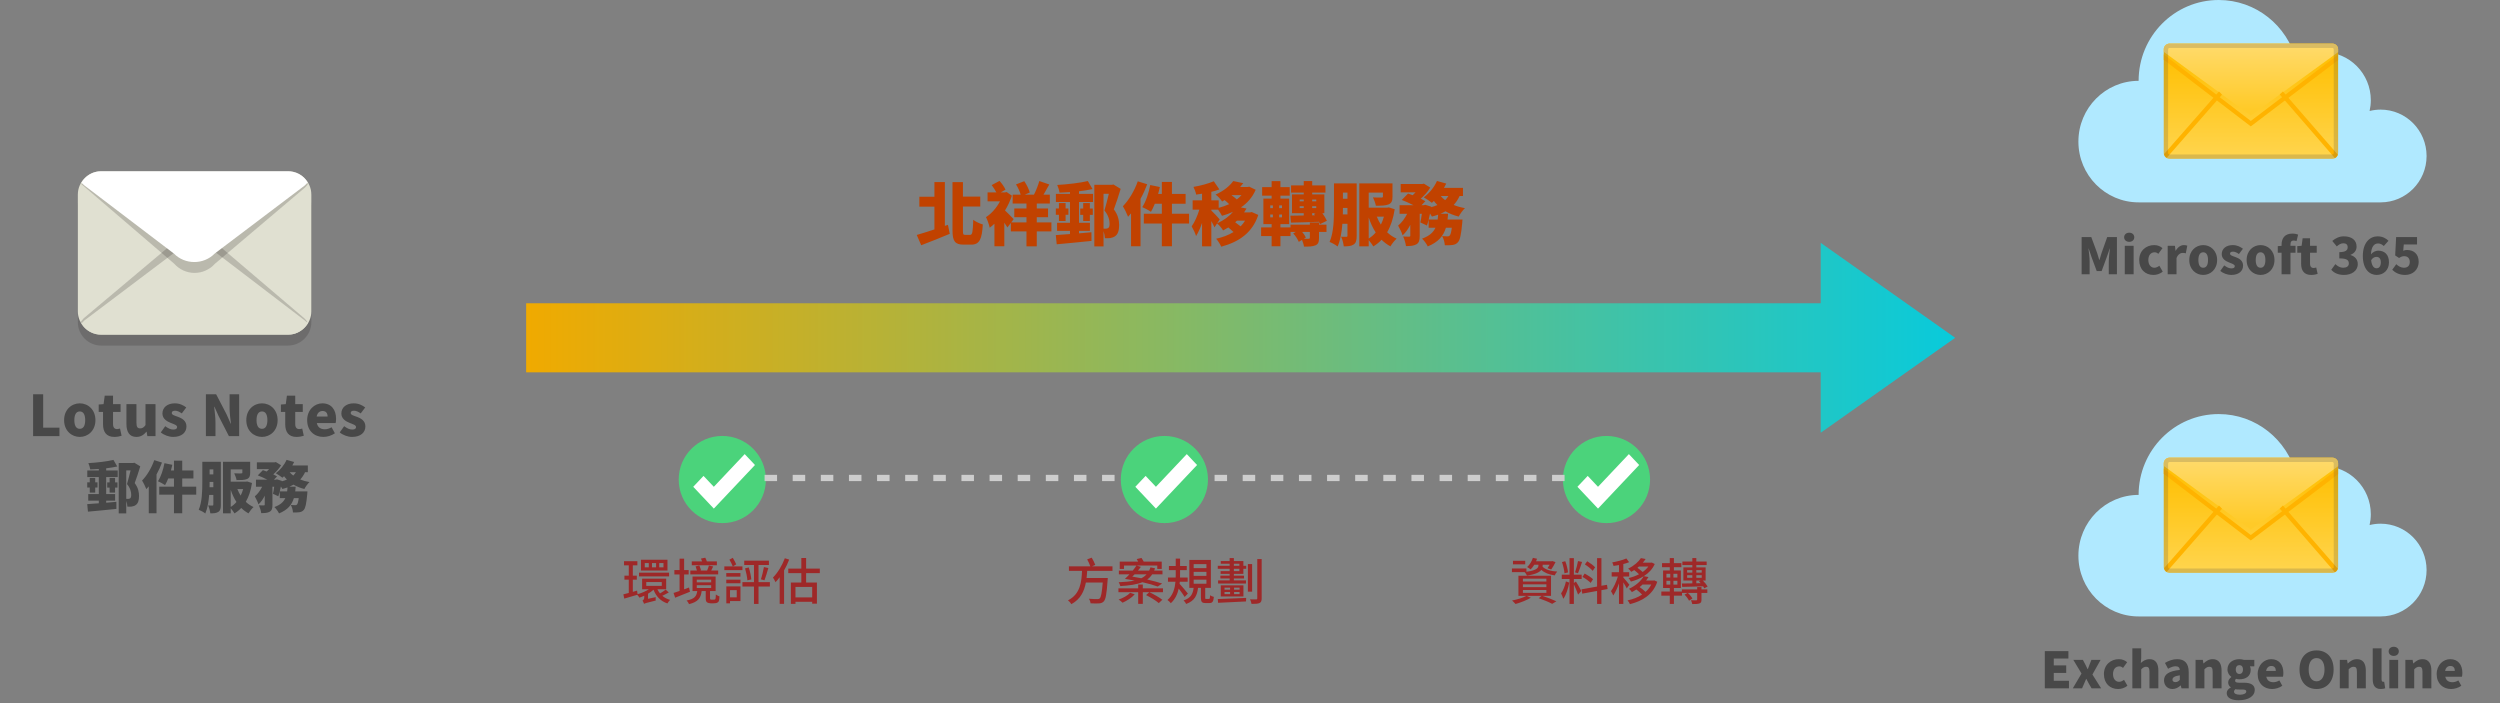 <?xml version="1.0" encoding="UTF-8"?>
<svg width="800px" height="225px" viewBox="0 0 800 225" version="1.1" xmlns="http://www.w3.org/2000/svg" xmlns:xlink="http://www.w3.org/1999/xlink">
    <rect x="0" y="0" width="800" height="225" fill="#808080" stroke="none"/>
    <title>Group 4</title>
    <defs>
        <linearGradient x1="50%" y1="16.041%" x2="50%" y2="100.412%" id="linearGradient-1">
            <stop stop-color="#FFC107" offset="0%"></stop>
            <stop stop-color="#FFD54F" offset="100%"></stop>
        </linearGradient>
        <linearGradient x1="50%" y1="-29.835%" x2="50%" y2="92.426%" id="linearGradient-2">
            <stop stop-color="#FFE082" offset="0%"></stop>
            <stop stop-color="#FFCA28" offset="99.31%"></stop>
        </linearGradient>
        <linearGradient x1="100%" y1="50%" x2="0%" y2="50%" id="linearGradient-3">
            <stop stop-color="#09CADB" offset="0%"></stop>
            <stop stop-color="#F0AA00" offset="100%"></stop>
        </linearGradient>
    </defs>
    <g id="Lotus-notes-migrate" stroke="none" stroke-width="1" fill="none" fill-rule="evenodd">
        <g id="Mail-migrate_web" transform="translate(-239, -1202)">
            <g id="Group-4" transform="translate(239, 1202)">
                <g id="cloud" transform="translate(664.508, 0)" fill="#B0E9FF" fill-rule="nonzero">
                    <path d="M97.294,35.078 C96.077,35.078 94.894,35.23 93.762,35.512 C94.015,34.4 94.153,33.245 94.153,32.056 C94.153,23.551 87.322,16.657 78.895,16.657 C75.698,16.657 72.731,17.651 70.279,19.348 C67.417,8.218 57.396,0 45.474,0 C31.321,0 19.847,11.58 19.847,25.865 C9.207,25.865 0.58,34.571 0.58,45.311 C0.58,56.051 9.206,64.757 19.847,64.757 L97.294,64.757 C105.415,64.757 111.998,58.113 111.998,49.917 C111.998,41.722 105.415,35.078 97.294,35.078 Z" id="Path"></path>
                </g>
                <g id="cloud-copy" transform="translate(664.508, 132.503)" fill="#B0E9FF" fill-rule="nonzero">
                    <path d="M97.294,35.078 C96.077,35.078 94.894,35.23 93.762,35.512 C94.015,34.4 94.153,33.245 94.153,32.056 C94.153,23.551 87.322,16.657 78.895,16.657 C75.698,16.657 72.731,17.651 70.279,19.348 C67.417,8.218 57.396,0 45.474,0 C31.321,0 19.847,11.58 19.847,25.865 C9.207,25.865 0.58,34.571 0.58,45.311 C0.58,56.051 9.206,64.757 19.847,64.757 L97.294,64.757 C105.415,64.757 111.998,58.113 111.998,49.917 C111.998,41.722 105.415,35.078 97.294,35.078 Z" id="Path"></path>
                </g>
                <g id="envelope-copy" transform="translate(692.403, 13.948)" fill-rule="nonzero">
                    <path d="M53.931,36.862 L1.86,36.862 C0.837,36.862 0,36.032 0,35.019 L0,1.843 C0,0.829 0.837,0 1.86,0 L53.931,0 C54.954,0 55.791,0.829 55.791,1.843 L55.791,35.019 C55.791,36.032 54.954,36.862 53.931,36.862 Z" id="Path" fill="url(#linearGradient-1)"></path>
                    <path d="M55.791,2.742 L55.791,1.769 C55.791,0.796 54.954,0 53.931,0 L1.86,0 C0.837,0 0,0.796 0,1.769 L0,2.653 L27.849,23.039 L55.791,2.742 Z" id="Path" fill="url(#linearGradient-2)"></path>
                    <g id="Group" transform="translate(0, 14.975)" fill="#FFB300">
                        <path d="M18.643,1.362 L0.93,21.595 C0.511,21.352 0.186,20.914 0.093,20.379 L17.667,0.34 L18.643,1.362 Z" id="Path"></path>
                        <path d="M55.698,20.573 C55.558,21.06 55.233,21.449 54.768,21.692 L37.101,1.313 L38.124,0.34 L55.698,20.573 Z" id="Path"></path>
                    </g>
                    <polygon id="Path" fill="#FFB300" points="55.791 3.503 55.791 5.286 27.849 26.494 0 5.192 0 3.456 27.849 24.758"></polygon>
                    <g id="Group" opacity="0.2" fill="#444444">
                        <path d="M53.931,1.382 C54.21,1.382 54.396,1.613 54.396,1.843 L54.396,35.019 C54.396,35.295 54.21,35.479 53.931,35.479 L1.86,35.479 C1.581,35.479 1.395,35.295 1.395,35.019 L1.395,1.843 C1.395,1.613 1.581,1.382 1.86,1.382 L53.931,1.382 L53.931,1.382 Z M53.931,0 L1.86,0 C0.837,0 0,0.829 0,1.843 L0,35.019 C0,36.032 0.837,36.862 1.86,36.862 L53.931,36.862 C54.954,36.862 55.791,36.032 55.791,35.019 L55.791,1.843 C55.791,0.829 54.954,0 53.931,0 Z" id="Shape"></path>
                    </g>
                </g>
                <g id="envelope-copy-2" transform="translate(692.403, 146.451)" fill-rule="nonzero">
                    <path d="M53.931,36.862 L1.86,36.862 C0.837,36.862 0,36.032 0,35.019 L0,1.843 C0,0.829 0.837,0 1.86,0 L53.931,0 C54.954,0 55.791,0.829 55.791,1.843 L55.791,35.019 C55.791,36.032 54.954,36.862 53.931,36.862 Z" id="Path" fill="url(#linearGradient-1)"></path>
                    <path d="M55.791,2.742 L55.791,1.769 C55.791,0.796 54.954,0 53.931,0 L1.86,0 C0.837,0 0,0.796 0,1.769 L0,2.653 L27.849,23.039 L55.791,2.742 Z" id="Path" fill="url(#linearGradient-2)"></path>
                    <g id="Group" transform="translate(0, 14.975)" fill="#FFB300">
                        <path d="M18.643,1.362 L0.93,21.595 C0.511,21.352 0.186,20.914 0.093,20.379 L17.667,0.34 L18.643,1.362 Z" id="Path"></path>
                        <path d="M55.698,20.573 C55.558,21.06 55.233,21.449 54.768,21.692 L37.101,1.313 L38.124,0.34 L55.698,20.573 Z" id="Path"></path>
                    </g>
                    <polygon id="Path" fill="#FFB300" points="55.791 3.503 55.791 5.286 27.849 26.494 0 5.192 0 3.456 27.849 24.758"></polygon>
                    <g id="Group" opacity="0.2" fill="#444444">
                        <path d="M53.931,1.382 C54.21,1.382 54.396,1.613 54.396,1.843 L54.396,35.019 C54.396,35.295 54.21,35.479 53.931,35.479 L1.86,35.479 C1.581,35.479 1.395,35.295 1.395,35.019 L1.395,1.843 C1.395,1.613 1.581,1.382 1.86,1.382 L53.931,1.382 L53.931,1.382 Z M53.931,0 L1.86,0 C0.837,0 0,0.829 0,1.843 L0,35.019 C0,36.032 0.837,36.862 1.86,36.862 L53.931,36.862 C54.954,36.862 55.791,36.032 55.791,35.019 L55.791,1.843 C55.791,0.829 54.954,0 53.931,0 Z" id="Shape"></path>
                    </g>
                </g>
                <path d="M19.019,139.563 L19.019,136.863 L13.817,136.863 L13.817,126.171 L10.595,126.171 L10.595,139.563 L19.019,139.563 Z M25.535,139.815 C28.127,139.815 30.539,137.835 30.539,134.451 C30.539,131.049 28.127,129.069 25.535,129.069 C22.925,129.069 20.513,131.049 20.513,134.451 C20.513,137.835 22.925,139.815 25.535,139.815 Z M25.535,137.223 C24.329,137.223 23.789,136.143 23.789,134.451 C23.789,132.741 24.329,131.661 25.535,131.661 C26.723,131.661 27.263,132.741 27.263,134.451 C27.263,136.143 26.723,137.223 25.535,137.223 Z M36.587,139.815 C37.631,139.815 38.369,139.599 38.909,139.437 L38.405,137.133 C38.153,137.205 37.793,137.313 37.469,137.313 C36.713,137.313 36.173,136.863 36.173,135.729 L36.173,131.823 L38.585,131.823 L38.585,129.321 L36.173,129.321 L36.173,126.621 L33.509,126.621 L33.149,129.321 L31.583,129.447 L31.583,131.823 L32.969,131.823 L32.969,135.765 C32.969,138.195 34.013,139.815 36.587,139.815 Z M43.643,139.815 C45.047,139.815 46.001,139.167 46.847,138.159 L46.919,138.159 L47.153,139.563 L49.763,139.563 L49.763,129.321 L46.559,129.321 L46.559,136.035 C46.019,136.791 45.569,137.079 44.849,137.079 C44.039,137.079 43.661,136.683 43.661,135.261 L43.661,129.321 L40.457,129.321 L40.457,135.657 C40.457,138.213 41.411,139.815 43.643,139.815 Z M55.397,139.815 C58.187,139.815 59.663,138.357 59.663,136.467 C59.663,134.613 58.241,133.875 56.963,133.389 C55.901,133.011 54.965,132.777 54.965,132.165 C54.965,131.679 55.325,131.427 56.045,131.427 C56.729,131.427 57.449,131.787 58.169,132.291 L59.609,130.383 C58.709,129.717 57.557,129.069 55.937,129.069 C53.561,129.069 51.977,130.383 51.977,132.327 C51.977,134.019 53.417,134.847 54.641,135.333 C55.685,135.747 56.675,136.035 56.675,136.647 C56.675,137.151 56.315,137.457 55.469,137.457 C54.659,137.457 53.813,137.097 52.877,136.377 L51.455,138.375 C52.481,139.239 54.065,139.815 55.397,139.815 Z M68.951,139.563 L68.951,135.117 C68.951,133.497 68.681,131.661 68.537,130.167 L68.627,130.167 L69.941,133.101 L73.253,139.563 L76.529,139.563 L76.529,126.171 L73.469,126.171 L73.469,130.599 C73.469,132.201 73.721,134.127 73.901,135.549 L73.811,135.549 L72.497,132.579 L69.167,126.171 L65.891,126.171 L65.891,139.563 L68.951,139.563 Z M83.837,139.815 C86.429,139.815 88.841,137.835 88.841,134.451 C88.841,131.049 86.429,129.069 83.837,129.069 C81.227,129.069 78.815,131.049 78.815,134.451 C78.815,137.835 81.227,139.815 83.837,139.815 Z M83.837,137.223 C82.631,137.223 82.091,136.143 82.091,134.451 C82.091,132.741 82.631,131.661 83.837,131.661 C85.025,131.661 85.565,132.741 85.565,134.451 C85.565,136.143 85.025,137.223 83.837,137.223 Z M94.889,139.815 C95.933,139.815 96.671,139.599 97.211,139.437 L96.707,137.133 C96.455,137.205 96.095,137.313 95.771,137.313 C95.015,137.313 94.475,136.863 94.475,135.729 L94.475,131.823 L96.887,131.823 L96.887,129.321 L94.475,129.321 L94.475,126.621 L91.811,126.621 L91.451,129.321 L89.885,129.447 L89.885,131.823 L91.271,131.823 L91.271,135.765 C91.271,138.195 92.315,139.815 94.889,139.815 Z M103.493,139.815 C104.699,139.815 106.103,139.401 107.165,138.645 L106.103,136.719 C105.365,137.151 104.681,137.367 103.943,137.367 C102.647,137.367 101.675,136.791 101.387,135.387 L107.399,135.387 C107.471,135.153 107.543,134.577 107.543,134.019 C107.543,131.211 106.103,129.069 103.151,129.069 C100.667,129.069 98.291,131.121 98.291,134.451 C98.291,137.835 100.559,139.815 103.493,139.815 Z M104.825,133.299 L101.333,133.299 C101.549,132.075 102.323,131.517 103.205,131.517 C104.375,131.517 104.825,132.273 104.825,133.299 Z M112.655,139.815 C115.445,139.815 116.921,138.357 116.921,136.467 C116.921,134.613 115.499,133.875 114.221,133.389 C113.159,133.011 112.223,132.777 112.223,132.165 C112.223,131.679 112.583,131.427 113.303,131.427 C113.987,131.427 114.707,131.787 115.427,132.291 L116.867,130.383 C115.967,129.717 114.815,129.069 113.195,129.069 C110.819,129.069 109.235,130.383 109.235,132.327 C109.235,134.019 110.675,134.847 111.899,135.333 C112.943,135.747 113.933,136.035 113.933,136.647 C113.933,137.151 113.573,137.457 112.727,137.457 C111.917,137.457 111.071,137.097 110.135,136.377 L108.713,138.375 C109.739,139.239 111.323,139.815 112.655,139.815 Z M28.145,163.733 C30.611,163.499 34.067,163.193 37.253,162.851 L37.235,160.583 C36.173,160.673 35.057,160.781 33.977,160.871 L33.977,160.223 L36.839,160.223 L36.839,158.099 L33.977,158.099 L33.977,152.663 L37.667,152.663 L37.667,150.539 L33.977,150.539 L33.977,149.855 C35.237,149.711 36.443,149.513 37.523,149.279 L36.299,147.173 C34.157,147.677 31.061,148.037 28.271,148.199 C28.523,148.757 28.811,149.639 28.883,150.215 C29.765,150.179 30.683,150.143 31.619,150.071 L31.619,150.539 L27.929,150.539 L27.929,152.663 L31.619,152.663 L31.619,158.099 L28.235,158.099 L28.235,160.223 L31.619,160.223 L31.619,161.051 C30.251,161.159 28.973,161.267 27.911,161.321 L28.145,163.733 Z M40.403,164.291 L40.403,160.277 C40.619,160.907 40.745,161.627 40.763,162.131 C41.303,162.167 41.807,162.149 42.185,162.095 C42.689,162.005 43.121,161.861 43.463,161.591 C44.165,161.087 44.489,160.169 44.489,158.693 C44.471,157.577 44.291,156.155 43.103,154.589 C43.697,153.023 44.345,150.989 44.885,149.225 L42.995,148.073 L42.599,148.163 L37.991,148.163 L37.991,164.291 L40.403,164.291 Z M40.979,159.647 C40.799,159.647 40.619,159.647 40.403,159.629 L40.403,150.521 L41.789,150.521 C41.465,151.889 40.997,153.689 40.637,154.895 C41.735,156.191 41.987,157.487 41.987,158.387 C41.987,158.981 41.861,159.323 41.609,159.485 C41.429,159.593 41.195,159.647 40.979,159.647 Z M30.467,157.631 L30.467,156.011 L31.205,156.011 L31.205,154.355 L30.467,154.355 L30.467,152.933 L28.721,152.933 L28.721,154.355 L27.911,154.355 L27.911,156.011 L28.721,156.011 L28.721,157.631 L30.467,157.631 Z M36.821,157.631 L36.821,156.029 L37.595,156.029 L37.595,154.373 L36.821,154.373 L36.821,152.933 L35.075,152.933 L35.075,154.373 L34.301,154.373 L34.301,156.029 L35.075,156.029 L35.075,157.631 L36.821,157.631 Z M50.087,164.255 L50.087,151.835 C50.771,150.593 51.365,149.279 51.833,148.019 L49.367,147.245 C48.503,149.729 47.009,152.213 45.461,153.779 C45.893,154.427 46.595,155.885 46.829,156.533 C47.081,156.263 47.351,155.957 47.603,155.633 L47.603,164.255 L50.087,164.255 Z M58.313,164.255 L58.313,158.297 L62.795,158.297 L62.795,155.741 L58.313,155.741 L58.313,153.113 L61.895,153.113 L61.895,150.557 L58.313,150.557 L58.313,147.407 L55.667,147.407 L55.667,150.557 L54.695,150.557 C54.875,149.945 55.019,149.333 55.145,148.739 L52.625,148.217 C52.229,150.341 51.473,152.627 50.537,153.995 C51.167,154.265 52.301,154.859 52.823,155.237 C53.165,154.643 53.507,153.923 53.831,153.113 L55.667,153.113 L55.667,155.741 L50.951,155.741 L50.951,158.297 L55.667,158.297 L55.667,164.255 L58.313,164.255 Z M65.693,164.309 C66.413,162.689 66.773,160.493 66.935,158.369 L68.267,158.369 L68.267,161.465 C68.267,161.699 68.195,161.771 67.997,161.771 C67.781,161.771 67.151,161.789 66.611,161.753 C66.935,162.401 67.241,163.589 67.295,164.273 C68.447,164.273 69.257,164.219 69.887,163.787 C70.535,163.355 70.679,162.635 70.679,161.519 L70.679,147.785 L64.739,147.785 L64.739,154.391 C64.739,157.037 64.667,160.673 63.587,163.121 C64.181,163.337 65.243,163.931 65.693,164.309 Z M75.035,164.291 C75.845,163.805 76.565,163.229 77.195,162.545 C77.879,163.229 78.653,163.805 79.517,164.273 C79.877,163.643 80.597,162.725 81.137,162.257 C80.219,161.843 79.373,161.267 78.653,160.583 C79.607,158.963 80.273,156.965 80.633,154.553 L79.085,154.067 L78.671,154.139 L73.829,154.139 L73.829,150.197 L77.555,150.197 L77.555,151.223 C77.555,151.439 77.447,151.493 77.159,151.493 C77.082,151.498 76.932,151.502 76.74,151.503 L76.423,151.503 C75.967,151.501 75.397,151.488 74.945,151.457 C75.251,152.069 75.593,152.969 75.701,153.635 C77.069,153.635 78.167,153.635 78.977,153.311 C79.823,152.987 80.057,152.375 80.057,151.277 L80.057,147.785 L71.363,147.785 L71.363,164.273 L73.829,164.273 L73.829,162.653 C74.279,163.139 74.765,163.823 75.035,164.291 Z M68.267,151.799 L67.079,151.799 L67.079,150.197 L68.267,150.197 L68.267,151.799 Z M68.267,155.903 L67.061,155.903 C67.074,155.498 67.078,155.113 67.078,154.749 L67.079,154.211 L68.267,154.211 L68.267,155.903 Z M77.015,158.585 C76.601,157.937 76.241,157.235 75.953,156.497 L77.807,156.497 C77.609,157.235 77.339,157.937 77.015,158.585 Z M73.829,162.221 L73.829,156.749 C74.315,158.171 74.909,159.485 75.665,160.637 C75.125,161.285 74.513,161.807 73.829,162.221 Z M89.291,164.291 C92.135,163.139 93.413,161.465 94.043,159.395 L95.591,159.395 C95.429,160.655 95.231,161.249 95.033,161.447 C94.853,161.627 94.709,161.663 94.457,161.663 C94.169,161.663 93.629,161.645 93.053,161.591 C93.449,162.239 93.719,163.247 93.755,163.985 C94.583,164.003 95.321,163.985 95.789,163.913 C96.347,163.823 96.779,163.661 97.211,163.175 C97.733,162.599 98.039,161.177 98.309,158.207 C98.345,157.883 98.381,157.253 98.381,157.253 L94.475,157.253 C94.529,156.767 94.583,156.263 94.619,155.741 L92.603,155.741 C93.071,155.543 93.503,155.327 93.935,155.093 C94.943,155.687 96.095,156.155 97.391,156.479 C97.733,155.813 98.471,154.787 99.029,154.265 C97.949,154.085 96.959,153.797 96.077,153.437 C96.689,152.771 97.211,151.997 97.625,151.097 L98.507,151.097 L98.507,148.955 L93.539,148.955 C93.755,148.595 93.953,148.217 94.133,147.839 L91.703,147.155 C90.983,148.793 89.651,150.431 88.247,151.439 C88.841,151.763 89.867,152.465 90.371,152.879 C90.533,152.735 90.713,152.573 90.893,152.393 C91.181,152.771 91.487,153.131 91.811,153.455 C91.307,153.689 90.767,153.869 90.173,154.013 L90.191,153.887 L88.625,153.383 L88.283,153.491 L87.671,153.491 L88.661,152.447 C88.337,152.249 87.923,152.033 87.455,151.799 C88.427,150.935 89.363,149.873 89.939,148.883 L88.283,147.857 L87.887,147.947 L82.199,147.947 L82.199,150.125 L86.105,150.125 C85.871,150.395 85.601,150.647 85.349,150.881 C84.917,150.719 84.503,150.575 84.125,150.449 L82.487,152.123 C83.423,152.483 84.575,152.987 85.529,153.491 L81.911,153.491 L81.911,155.759 L83.891,155.759 C83.297,156.947 82.469,158.081 81.533,158.837 C81.929,159.557 82.487,160.637 82.703,161.393 C83.477,160.727 84.161,159.737 84.719,158.639 L84.719,161.465 C84.719,161.681 84.647,161.717 84.431,161.735 L84.14,161.734 C83.804,161.732 83.292,161.725 82.847,161.699 C83.171,162.401 83.513,163.481 83.585,164.201 C84.719,164.201 85.601,164.147 86.303,163.751 C87.023,163.337 87.185,162.653 87.185,161.519 L87.185,155.759 L87.743,155.759 C87.635,156.587 87.491,157.397 87.347,158.009 L89.075,158.819 C89.237,158.369 89.381,157.847 89.525,157.271 L89.525,159.395 L91.307,159.395 C90.767,160.565 89.759,161.555 87.797,162.257 C88.337,162.743 89.003,163.661 89.291,164.291 Z M93.845,152.177 C93.395,151.853 93.017,151.493 92.693,151.097 L94.691,151.097 C94.457,151.493 94.169,151.853 93.845,152.177 Z M91.883,157.253 L89.525,157.253 C89.651,156.749 89.777,156.227 89.885,155.687 C90.083,155.975 90.281,156.263 90.389,156.479 C90.947,156.335 91.487,156.155 92.009,155.975 C91.973,156.407 91.937,156.839 91.883,157.253 Z" id="LotusNotes郵件服務" fill="#484848" fill-rule="nonzero"></path>
                <path d="M668.681,87.757 L668.681,83.677 C668.681,82.493 668.457,80.717 668.313,79.549 L668.377,79.549 L669.337,82.397 L670.953,86.749 L672.521,86.749 L674.121,82.397 L675.113,79.549 L675.177,79.549 C675.033,80.717 674.809,82.493 674.809,83.677 L674.809,87.757 L677.417,87.757 L677.417,75.853 L674.313,75.853 L672.489,80.989 C672.265,81.677 672.073,82.429 671.833,83.165 L671.753,83.165 C671.529,82.429 671.337,81.677 671.097,80.989 L669.209,75.853 L666.121,75.853 L666.121,87.757 L668.681,87.757 Z M681.353,77.389 C682.297,77.389 682.969,76.781 682.969,75.933 C682.969,75.069 682.297,74.461 681.353,74.461 C680.393,74.461 679.721,75.069 679.721,75.933 C679.721,76.781 680.393,77.389 681.353,77.389 Z M682.761,87.757 L682.761,78.653 L679.929,78.653 L679.929,87.757 L682.761,87.757 Z M689.081,87.981 C690.041,87.981 691.193,87.693 692.073,86.909 L690.985,85.037 C690.521,85.405 689.977,85.677 689.401,85.677 C688.281,85.677 687.465,84.717 687.465,83.213 C687.465,81.693 688.249,80.733 689.497,80.733 C689.897,80.733 690.249,80.877 690.665,81.229 L691.993,79.405 C691.305,78.813 690.441,78.429 689.337,78.429 C686.793,78.429 684.553,80.189 684.553,83.213 C684.553,86.221 686.521,87.981 689.081,87.981 Z M696.489,87.757 L696.489,82.557 C696.969,81.357 697.785,80.925 698.457,80.925 C698.857,80.925 699.129,80.989 699.449,81.069 L699.929,78.621 C699.673,78.509 699.369,78.429 698.825,78.429 C697.913,78.429 696.905,79.021 696.233,80.237 L696.169,80.237 L695.977,78.653 L693.657,78.653 L693.657,87.757 L696.489,87.757 Z M705.033,87.981 C707.337,87.981 709.481,86.221 709.481,83.213 C709.481,80.189 707.337,78.429 705.033,78.429 C702.713,78.429 700.569,80.189 700.569,83.213 C700.569,86.221 702.713,87.981 705.033,87.981 Z M705.033,85.677 C703.961,85.677 703.481,84.717 703.481,83.213 C703.481,81.693 703.961,80.733 705.033,80.733 C706.089,80.733 706.569,81.693 706.569,83.213 C706.569,84.717 706.089,85.677 705.033,85.677 Z M713.993,87.981 C716.473,87.981 717.785,86.685 717.785,85.005 C717.785,83.357 716.521,82.701 715.385,82.269 C714.441,81.933 713.609,81.725 713.609,81.181 C713.609,80.749 713.929,80.525 714.569,80.525 C715.177,80.525 715.817,80.845 716.457,81.293 L717.737,79.597 C716.937,79.005 715.913,78.429 714.473,78.429 C712.361,78.429 710.953,79.597 710.953,81.325 C710.953,82.829 712.233,83.565 713.321,83.997 C714.249,84.365 715.129,84.621 715.129,85.165 C715.129,85.613 714.809,85.885 714.057,85.885 C713.337,85.885 712.585,85.565 711.753,84.925 L710.489,86.701 C711.401,87.469 712.809,87.981 713.993,87.981 Z M723.385,87.981 C725.689,87.981 727.833,86.221 727.833,83.213 C727.833,80.189 725.689,78.429 723.385,78.429 C721.065,78.429 718.921,80.189 718.921,83.213 C718.921,86.221 721.065,87.981 723.385,87.981 Z M723.385,85.677 C722.313,85.677 721.833,84.717 721.833,83.213 C721.833,81.693 722.313,80.733 723.385,80.733 C724.441,80.733 724.921,81.693 724.921,83.213 C724.921,84.717 724.441,85.677 723.385,85.677 Z M732.953,87.757 L732.953,80.877 L734.569,80.877 L734.569,78.653 L732.953,78.653 L732.953,78.221 C732.953,77.309 733.337,76.973 733.961,76.973 C734.265,76.973 734.601,77.053 734.889,77.165 L735.401,75.069 C734.985,74.909 734.345,74.749 733.545,74.749 C731.017,74.749 730.105,76.381 730.105,78.301 L730.105,78.669 L728.889,78.765 L728.889,80.877 L730.105,80.877 L730.105,87.757 L732.953,87.757 Z M739.577,87.981 C740.505,87.981 741.161,87.789 741.641,87.645 L741.193,85.597 C740.969,85.661 740.649,85.757 740.361,85.757 C739.689,85.757 739.209,85.357 739.209,84.349 L739.209,80.877 L741.353,80.877 L741.353,78.653 L739.209,78.653 L739.209,76.253 L736.841,76.253 L736.521,78.653 L735.129,78.765 L735.129,80.877 L736.361,80.877 L736.361,84.381 C736.361,86.541 737.289,87.981 739.577,87.981 Z M750.089,87.981 C752.457,87.981 754.489,86.733 754.489,84.509 C754.489,82.973 753.513,82.013 752.185,81.613 L752.185,81.533 C753.465,81.021 754.105,80.093 754.105,78.909 C754.105,76.781 752.489,75.629 750.025,75.629 C748.617,75.629 747.433,76.173 746.329,77.101 L747.769,78.845 C748.489,78.221 749.097,77.853 749.897,77.853 C750.777,77.853 751.257,78.301 751.257,79.117 C751.257,80.061 750.617,80.685 748.585,80.685 L748.585,82.685 C751.081,82.685 751.625,83.293 751.625,84.317 C751.625,85.213 750.905,85.677 749.801,85.677 C748.873,85.677 748.041,85.213 747.321,84.525 L746.009,86.317 C746.873,87.325 748.201,87.981 750.089,87.981 Z M760.553,87.981 C762.681,87.981 764.473,86.477 764.473,83.949 C764.473,81.357 762.969,80.205 760.985,80.205 C760.313,80.205 759.305,80.621 758.713,81.373 C758.825,78.781 759.801,77.901 761.033,77.901 C761.689,77.901 762.425,78.317 762.809,78.733 L764.313,77.053 C763.561,76.285 762.409,75.629 760.841,75.629 C758.377,75.629 756.105,77.597 756.105,81.901 C756.105,86.237 758.313,87.981 760.553,87.981 Z M760.489,85.853 C759.737,85.853 759.001,85.261 758.761,83.277 C759.241,82.493 759.849,82.205 760.441,82.205 C761.225,82.205 761.865,82.637 761.865,83.949 C761.865,85.293 761.241,85.853 760.489,85.853 Z M769.673,87.981 C771.961,87.981 773.977,86.429 773.977,83.757 C773.977,81.181 772.281,79.997 770.265,79.997 C769.817,79.997 769.465,80.061 769.033,80.237 L769.209,78.221 L773.449,78.221 L773.449,75.853 L766.761,75.853 L766.457,81.741 L767.705,82.557 C768.409,82.109 768.729,81.981 769.385,81.981 C770.409,81.981 771.129,82.621 771.129,83.821 C771.129,85.053 770.409,85.677 769.257,85.677 C768.313,85.677 767.481,85.181 766.809,84.541 L765.513,86.333 C766.457,87.261 767.769,87.981 769.673,87.981 Z" id="Microsoft365" fill="#484848" fill-rule="nonzero"></path>
                <path d="M662.069,220.26 L662.069,217.86 L657.205,217.86 L657.205,215.332 L661.189,215.332 L661.189,212.932 L657.205,212.932 L657.205,210.724 L661.893,210.724 L661.893,208.356 L654.341,208.356 L654.341,220.26 L662.069,220.26 Z M666.261,220.26 L666.885,218.836 C667.109,218.292 667.333,217.764 667.557,217.268 L667.637,217.268 C667.925,217.764 668.197,218.308 668.469,218.836 L669.301,220.26 L672.357,220.26 L669.573,215.844 L672.197,211.156 L669.253,211.156 L668.693,212.564 C668.501,213.076 668.277,213.604 668.101,214.116 L668.021,214.116 C667.765,213.604 667.509,213.076 667.269,212.564 L666.517,211.156 L663.461,211.156 L666.085,215.524 L663.301,220.26 L666.261,220.26 Z M677.781,220.484 C678.741,220.484 679.893,220.196 680.773,219.412 L679.685,217.54 C679.221,217.908 678.677,218.18 678.101,218.18 C676.981,218.18 676.165,217.22 676.165,215.716 C676.165,214.196 676.949,213.236 678.197,213.236 C678.597,213.236 678.949,213.38 679.365,213.732 L680.693,211.908 C680.005,211.316 679.141,210.932 678.037,210.932 C675.493,210.932 673.253,212.692 673.253,215.716 C673.253,218.724 675.221,220.484 677.781,220.484 Z M685.189,220.26 L685.189,214.18 C685.749,213.652 686.133,213.364 686.773,213.364 C687.493,213.364 687.829,213.732 687.829,214.98 L687.829,220.26 L690.677,220.26 L690.677,214.628 C690.677,212.356 689.829,210.932 687.845,210.932 C686.613,210.932 685.717,211.556 685.061,212.164 L685.189,210.548 L685.189,207.476 L682.357,207.476 L682.357,220.26 L685.189,220.26 Z M695.189,220.484 C696.197,220.484 697.045,220.02 697.797,219.348 L697.861,219.348 L698.069,220.26 L700.389,220.26 L700.389,215.092 C700.389,212.244 699.061,210.932 696.709,210.932 C695.285,210.932 693.989,211.412 692.789,212.132 L693.781,214.004 C694.693,213.492 695.445,213.204 696.165,213.204 C697.093,213.204 697.477,213.636 697.541,214.372 C693.989,214.756 692.485,215.796 692.485,217.716 C692.485,219.236 693.509,220.484 695.189,220.484 Z M696.165,218.276 C695.573,218.276 695.189,218.02 695.189,217.492 C695.189,216.852 695.765,216.34 697.541,216.1 L697.541,217.556 C697.125,218.004 696.741,218.276 696.165,218.276 Z M705.413,220.26 L705.413,214.18 C705.973,213.652 706.357,213.364 706.997,213.364 C707.717,213.364 708.053,213.732 708.053,214.98 L708.053,220.26 L710.901,220.26 L710.901,214.628 C710.901,212.356 710.053,210.932 708.069,210.932 C706.837,210.932 705.909,211.556 705.157,212.292 L705.093,212.292 L704.901,211.156 L702.581,211.156 L702.581,220.26 L705.413,220.26 Z M716.373,224.084 C719.541,224.084 721.525,222.724 721.525,220.804 C721.525,219.156 720.261,218.468 718.021,218.468 L716.581,218.468 C715.605,218.468 715.237,218.276 715.237,217.86 C715.237,217.556 715.317,217.412 715.525,217.22 C715.925,217.332 716.293,217.38 716.597,217.38 C718.613,217.38 720.229,216.452 720.229,214.324 C720.229,213.892 720.117,213.476 719.973,213.22 L721.381,213.22 L721.381,211.156 L718.037,211.156 C717.621,211.012 717.125,210.932 716.597,210.932 C714.629,210.932 712.789,212.02 712.789,214.244 C712.789,215.3 713.381,216.148 714.021,216.596 L714.021,216.66 C713.429,217.076 713.013,217.716 713.013,218.356 C713.013,219.124 713.365,219.604 713.845,219.924 L713.845,220.004 C712.997,220.436 712.549,221.044 712.549,221.796 C712.549,223.428 714.277,224.084 716.373,224.084 Z M716.597,215.668 C715.941,215.668 715.445,215.188 715.445,214.244 C715.445,213.316 715.941,212.836 716.597,212.836 C717.269,212.836 717.749,213.316 717.749,214.244 C717.749,215.188 717.269,215.668 716.597,215.668 Z M716.821,222.308 C715.653,222.308 714.885,221.988 714.885,221.348 C714.885,221.044 715.029,220.788 715.317,220.532 C715.605,220.612 715.957,220.644 716.613,220.644 L717.477,220.644 C718.325,220.644 718.805,220.756 718.805,221.3 C718.805,221.876 717.989,222.308 716.821,222.308 Z M727.077,220.484 C728.149,220.484 729.397,220.116 730.341,219.444 L729.397,217.732 C728.741,218.116 728.133,218.308 727.477,218.308 C726.325,218.308 725.461,217.796 725.205,216.548 L730.549,216.548 C730.613,216.34 730.677,215.828 730.677,215.332 C730.677,212.836 729.397,210.932 726.773,210.932 C724.565,210.932 722.453,212.756 722.453,215.716 C722.453,218.724 724.469,220.484 727.077,220.484 Z M728.261,214.692 L725.157,214.692 C725.349,213.604 726.037,213.108 726.821,213.108 C727.861,213.108 728.261,213.78 728.261,214.692 Z M741.301,220.484 C744.549,220.484 746.757,218.148 746.757,214.244 C746.757,210.356 744.549,208.132 741.301,208.132 C738.053,208.132 735.845,210.34 735.845,214.244 C735.845,218.148 738.053,220.484 741.301,220.484 Z M741.301,218.02 C739.733,218.02 738.773,216.564 738.773,214.244 C738.773,211.94 739.733,210.58 741.301,210.58 C742.869,210.58 743.845,211.94 743.845,214.244 C743.845,216.564 742.869,218.02 741.301,218.02 Z M751.573,220.26 L751.573,214.18 C752.133,213.652 752.517,213.364 753.157,213.364 C753.877,213.364 754.213,213.732 754.213,214.98 L754.213,220.26 L757.061,220.26 L757.061,214.628 C757.061,212.356 756.213,210.932 754.229,210.932 C752.997,210.932 752.069,211.556 751.317,212.292 L751.253,212.292 L751.061,211.156 L748.741,211.156 L748.741,220.26 L751.573,220.26 Z M761.861,220.484 C762.485,220.484 762.965,220.372 763.269,220.244 L762.933,218.148 C762.773,218.18 762.709,218.18 762.613,218.18 C762.389,218.18 762.101,218.004 762.101,217.412 L762.101,207.476 L759.269,207.476 L759.269,217.3 C759.269,219.204 759.909,220.484 761.861,220.484 Z M766.005,209.892 C766.949,209.892 767.621,209.284 767.621,208.436 C767.621,207.572 766.949,206.964 766.005,206.964 C765.045,206.964 764.373,207.572 764.373,208.436 C764.373,209.284 765.045,209.892 766.005,209.892 Z M767.413,220.26 L767.413,211.156 L764.581,211.156 L764.581,220.26 L767.413,220.26 Z M772.549,220.26 L772.549,214.18 C773.109,213.652 773.493,213.364 774.133,213.364 C774.853,213.364 775.189,213.732 775.189,214.98 L775.189,220.26 L778.037,220.26 L778.037,214.628 C778.037,212.356 777.189,210.932 775.205,210.932 C773.973,210.932 773.045,211.556 772.293,212.292 L772.229,212.292 L772.037,211.156 L769.717,211.156 L769.717,220.26 L772.549,220.26 Z M784.357,220.484 C785.429,220.484 786.677,220.116 787.621,219.444 L786.677,217.732 C786.021,218.116 785.413,218.308 784.757,218.308 C783.605,218.308 782.741,217.796 782.485,216.548 L787.829,216.548 C787.893,216.34 787.957,215.828 787.957,215.332 C787.957,212.836 786.677,210.932 784.053,210.932 C781.845,210.932 779.733,212.756 779.733,215.716 C779.733,218.724 781.749,220.484 784.357,220.484 Z M785.541,214.692 L782.437,214.692 C782.629,213.604 783.317,213.108 784.101,213.108 C785.141,213.108 785.541,213.78 785.541,214.692 Z" id="ExchangeOnline" fill="#484848" fill-rule="nonzero"></path>
                <path d="M488.632,184.176 C491.384,183.792 492.648,183.104 493.224,182.368 C494.232,183.296 495.688,183.872 497.512,184.128 C497.656,183.744 498.024,183.216 498.312,182.912 C496.2,182.784 494.488,182.24 493.624,181.36 C493.656,181.216 493.656,181.088 493.656,180.976 L493.656,180.72 L495.88,180.72 C495.656,181.12 495.416,181.536 495.208,181.824 L496.376,182.24 C496.824,181.648 497.368,180.72 497.768,179.872 L496.744,179.536 L496.536,179.6 L491.544,179.6 C491.656,179.328 491.752,179.072 491.848,178.8 L490.52,178.512 C490.168,179.632 489.512,180.736 488.68,181.456 C489.016,181.616 489.56,182 489.8,182.208 C490.216,181.808 490.616,181.296 490.968,180.72 L492.296,180.72 L492.296,180.928 C492.296,181.616 491.928,182.512 488.456,182.96 L488.456,181.904 L483.816,181.904 L483.816,183.072 L487.88,183.072 C488.152,183.344 488.488,183.84 488.632,184.176 Z M488.072,180.576 L488.072,179.456 L484.152,179.456 L484.152,180.576 L488.072,180.576 Z M484.968,193.28 C486.568,192.832 488.568,192.064 489.864,191.28 L488.536,190.672 L493.32,190.672 L492.392,191.424 C494.04,191.984 495.72,192.704 496.696,193.232 L498.04,192.416 C496.952,191.888 495.176,191.216 493.528,190.672 L496.328,190.672 L496.328,184.24 L485.896,184.24 L485.896,190.672 L488.472,190.672 C487.368,191.296 485.496,191.84 483.864,192.16 C484.184,192.432 484.712,192.976 484.968,193.28 Z M494.84,186.096 L487.336,186.096 L487.336,185.184 L494.84,185.184 L494.84,186.096 Z M494.84,187.888 L487.336,187.888 L487.336,186.992 L494.84,186.992 L494.84,187.888 Z M494.84,189.728 L487.336,189.728 L487.336,188.8 L494.84,188.8 L494.84,189.728 Z M503.64,193.264 L503.64,187.008 C504.056,187.888 504.728,189.456 504.984,190.272 L506.024,189.136 C505.784,188.64 504.632,186.544 504.296,186.08 L503.64,186.56 L503.64,185.28 L506.136,185.28 L506.136,183.888 L503.64,183.888 L503.64,178.592 L502.248,178.592 L502.248,183.888 L499.768,183.888 L499.768,185.28 L502.248,185.28 L502.248,193.264 L503.64,193.264 Z M512.456,193.264 L512.456,188.848 L514.44,188.496 L514.232,187.136 L512.456,187.44 L512.456,178.592 L511.064,178.592 L511.064,187.696 L506.088,188.592 L506.328,189.968 L511.064,189.104 L511.064,193.264 L512.456,193.264 Z M504.952,183.44 C505.368,182.528 505.848,181.04 506.264,179.824 L504.968,179.536 C504.776,180.608 504.344,182.192 504.008,183.152 L504.952,183.44 Z M500.632,183.456 L501.768,183.168 C501.672,182.192 501.336,180.72 500.888,179.584 L499.832,179.856 C500.216,180.992 500.568,182.496 500.632,183.456 Z M509.656,182.672 L510.44,181.536 C509.912,180.944 508.808,180.144 507.912,179.6 L507.16,180.608 C508.072,181.184 509.16,182.048 509.656,182.672 Z M509.016,186.528 L509.768,185.344 C509.192,184.784 508.024,184.032 507.096,183.536 L506.392,184.608 C507.336,185.12 508.472,185.952 509.016,186.528 Z M500.248,191.616 C501.16,190.464 501.832,188.224 502.152,186.432 L501.096,186.048 C500.84,187.376 500.2,189.008 499.544,189.888 C499.8,190.368 500.12,191.12 500.248,191.616 Z M521.576,193.328 C525.528,192.352 528.952,190.304 530.328,186.16 L529.368,185.712 L529.112,185.776 L526.744,185.776 C527.016,185.408 527.272,185.024 527.512,184.656 L526.024,184.368 C527.528,183.424 528.776,182.144 529.528,180.48 L528.568,180 L528.328,180.064 L525.688,180.064 C526.024,179.68 526.328,179.28 526.6,178.88 L525.096,178.592 C524.344,179.728 522.968,181.024 521,181.968 C521.336,182.176 521.784,182.656 522.008,182.992 C522.328,182.816 522.648,182.64 522.952,182.432 C523.496,182.848 524.056,183.344 524.488,183.76 C523.448,184.304 522.28,184.72 521.128,184.976 C521.384,185.264 521.72,185.776 521.896,186.112 C523.336,185.728 524.744,185.168 525.992,184.384 C525.192,185.792 523.608,187.36 521.256,188.416 C521.576,188.64 521.992,189.136 522.2,189.472 C522.712,189.2 523.192,188.928 523.64,188.624 C524.312,189.136 525.016,189.76 525.464,190.272 C524.12,191.168 522.504,191.776 520.808,192.128 C521.096,192.416 521.432,192.944 521.576,193.328 Z M519.464,193.264 L519.464,186.368 C519.88,187.04 520.36,187.84 520.568,188.288 L521.4,187.12 C521.266,186.933 520.926,186.513 520.559,186.073 L520.242,185.695 C519.927,185.322 519.63,184.979 519.464,184.8 L519.464,184.48 L521.336,184.48 L521.336,183.104 L519.464,183.104 L519.464,180.496 C520.136,180.336 520.76,180.128 521.32,179.904 L520.44,178.704 C519.32,179.216 517.512,179.68 515.912,179.968 C516.088,180.304 516.264,180.784 516.328,181.104 C516.888,181.024 517.48,180.944 518.072,180.816 L518.072,183.104 L515.736,183.104 L515.736,184.48 L517.72,184.48 C517.224,186.16 516.344,188.08 515.512,189.168 C515.752,189.536 516.104,190.16 516.232,190.56 C516.888,189.632 517.56,188.176 518.072,186.672 L518.072,193.264 L519.464,193.264 Z M525.656,183.04 C525.192,182.608 524.552,182.096 523.976,181.696 C524.136,181.568 524.296,181.44 524.456,181.296 L527.464,181.296 C526.984,181.952 526.36,182.544 525.656,183.04 Z M526.584,189.408 C526.072,188.912 525.336,188.32 524.68,187.872 C525.016,187.6 525.336,187.328 525.608,187.04 L528.408,187.04 C527.944,187.952 527.336,188.736 526.584,189.408 Z M545.384,188.256 L546.44,187.68 C546.12,187.12 545.512,186.368 544.904,185.76 L545.8,185.76 L545.8,181.568 L542.824,181.568 L542.824,180.816 L546.136,180.816 L546.136,179.696 L542.824,179.696 L542.824,178.576 L541.544,178.576 L541.544,179.696 L538.36,179.696 L538.36,180.816 L541.544,180.816 L541.544,181.568 L538.68,181.568 L538.68,185.76 L541.544,185.76 L541.544,186.672 C540.28,186.688 539.112,186.704 538.2,186.72 L538.296,187.808 C539.704,187.77 541.583,187.721 543.532,187.67 L544.51,187.645 C544.673,187.641 544.837,187.636 545,187.632 C545.16,187.856 545.288,188.064 545.384,188.256 Z M543.832,193.088 C544.328,192.912 544.472,192.576 544.472,191.904 L544.472,189.744 L546.344,189.744 L546.344,188.608 L544.472,188.608 L544.472,187.856 L543.096,187.856 L543.096,188.608 L538.2,188.608 L538.2,189.28 L535.656,189.28 L535.656,188.16 L537.88,188.16 L537.88,182.544 L535.656,182.544 L535.656,181.504 L538.04,181.504 L538.04,180.208 L535.656,180.208 L535.656,178.576 L534.328,178.576 L534.328,180.208 L531.848,180.208 L531.848,181.504 L534.328,181.504 L534.328,182.544 L532.184,182.544 L532.184,188.16 L534.328,188.16 L534.328,189.28 L531.624,189.28 L531.624,190.608 L534.328,190.608 L534.328,193.264 L535.656,193.264 L535.656,190.608 L538.248,190.608 L538.248,189.744 L539.992,189.744 L539.048,190.288 C539.64,190.848 540.216,191.664 540.488,192.224 L541.576,191.52 C541.304,190.992 540.712,190.272 540.12,189.744 L543.096,189.744 L543.096,191.856 C543.096,192.032 543.032,192.096 542.808,192.112 L542.549,192.112 C542.209,192.11 541.648,192.104 541.096,192.08 C541.272,192.432 541.464,192.928 541.528,193.296 C542.584,193.296 543.32,193.296 543.832,193.088 Z M541.544,183.232 L539.88,183.232 L539.88,182.432 L541.544,182.432 L541.544,183.232 Z M544.552,183.232 L542.824,183.232 L542.824,182.432 L544.552,182.432 L544.552,183.232 Z M534.488,184.816 L533.256,184.816 L533.256,183.616 L534.488,183.616 L534.488,184.816 Z M536.76,184.816 L535.496,184.816 L535.496,183.616 L536.76,183.616 L536.76,184.816 Z M541.544,184.896 L539.88,184.896 L539.88,184.064 L541.544,184.064 L541.544,184.896 Z M544.552,184.896 L542.824,184.896 L542.824,184.064 L544.552,184.064 L544.552,184.896 Z M542.824,186.64 L542.824,185.76 L544.2,185.76 L543.672,186.016 C543.848,186.208 544.04,186.4 544.216,186.624 L542.824,186.64 Z M534.488,187.072 L533.256,187.072 L533.256,185.856 L534.488,185.856 L534.488,187.072 Z M536.76,187.072 L535.496,187.072 L535.496,185.856 L536.76,185.856 L536.76,187.072 Z" id="資料移轉" fill="#9E2828" fill-rule="nonzero"></path>
                <path d="M213.592,182.576 L213.592,179.12 L205.112,179.12 L205.112,182.576 L213.592,182.576 Z M206.088,193.232 C206.376,193.056 206.84,192.896 209.832,192.176 C209.8,191.92 209.8,191.408 209.832,191.088 L207.368,191.616 L207.368,189.984 C208.008,189.616 208.632,189.168 209.128,188.72 C209.944,190.816 211.4,192.384 213.576,193.104 C213.752,192.752 214.152,192.224 214.44,191.968 C213.48,191.696 212.632,191.264 211.944,190.656 C212.6,190.352 213.352,189.952 214.008,189.584 L213.016,188.688 C212.568,189.04 211.848,189.52 211.208,189.888 C210.872,189.488 210.584,189.04 210.376,188.56 L213.176,188.56 L213.176,185.184 L205.48,185.184 L205.48,188.56 L207.64,188.56 C206.616,189.232 205.256,189.808 204.024,190.144 L203.864,188.992 L202.504,189.392 L202.504,189.392 L202.504,185.504 L203.784,185.504 L203.784,184.208 L202.504,184.208 L202.504,180.912 L203.96,180.912 L203.96,179.584 L199.688,179.584 L199.688,180.912 L201.208,180.912 L201.208,184.208 L199.816,184.208 L199.816,185.504 L201.208,185.504 L201.208,189.744 C200.568,189.92 199.992,190.08 199.48,190.192 L199.768,191.552 C200.984,191.216 202.456,190.784 203.912,190.336 C204.168,190.592 204.456,190.976 204.616,191.248 C205.112,191.088 205.656,190.864 206.168,190.624 L206.168,191.152 C206.168,191.792 205.816,192.064 205.592,192.176 C205.784,192.416 205.992,192.928 206.088,193.216 L206.088,193.232 Z M212.312,181.536 L210.952,181.536 L210.952,180.176 L212.312,180.176 L212.312,181.536 Z M209.944,181.536 L208.632,181.536 L208.632,180.176 L209.944,180.176 L209.944,181.536 Z M207.608,181.536 L206.328,181.536 L206.328,180.176 L207.608,180.176 L207.608,181.536 Z M214.104,184.448 L214.104,183.264 L204.488,183.264 L204.488,184.448 L214.104,184.448 Z M211.768,187.488 L206.808,187.488 L206.808,186.256 L211.768,186.256 L211.768,187.488 Z M229.4,180.88 L229.4,179.648 L226.2,179.648 C226.072,179.264 225.88,178.832 225.688,178.464 L224.312,178.736 C224.44,179.008 224.552,179.328 224.664,179.648 L221.368,179.648 L221.368,180.88 L229.4,180.88 Z M216.04,191.264 C217.416,190.736 219.16,190.032 220.792,189.36 L220.488,188 L218.92,188.576 L218.92,183.824 L220.376,183.824 L220.376,182.416 L218.92,182.416 L218.92,178.784 L217.464,178.784 L217.464,182.416 L215.8,182.416 L215.8,183.824 L217.464,183.824 L217.464,189.104 C216.744,189.36 216.088,189.568 215.544,189.744 L216.04,191.264 Z M229.816,183.808 L229.816,182.56 L227.592,182.56 C227.8,182.16 227.992,181.712 228.216,181.264 L226.856,180.992 C226.728,181.456 226.472,182.064 226.28,182.56 L224.024,182.56 L224.328,182.48 C224.232,182.064 224.008,181.44 223.784,180.96 L222.584,181.232 C222.744,181.648 222.904,182.16 223.016,182.56 L220.904,182.56 L220.904,183.808 L229.816,183.808 Z M220.488,193.328 C223.448,192.592 224.248,191.344 224.536,189.136 L225.832,189.136 L225.832,191.312 C225.832,192.208 225.944,192.496 226.232,192.72 C226.504,192.944 226.984,193.056 227.368,193.056 L228.424,193.056 C228.728,193.056 229.16,193.008 229.4,192.912 C229.672,192.816 229.88,192.64 230.024,192.368 C230.136,192.112 230.2,191.472 230.232,190.848 C229.848,190.72 229.336,190.464 229.064,190.224 C229.048,190.848 229.032,191.296 228.984,191.504 C228.936,191.696 228.856,191.792 228.76,191.84 C228.664,191.872 228.488,191.888 228.296,191.888 L227.672,191.888 C227.512,191.888 227.4,191.872 227.32,191.808 C227.224,191.76 227.208,191.616 227.208,191.392 L227.208,189.136 L229,189.136 L229,184.496 L221.608,184.496 L221.608,189.136 L223.112,189.136 C222.888,190.8 222.264,191.664 219.72,192.16 C220.008,192.432 220.376,192.976 220.488,193.328 Z M227.576,186.336 L222.968,186.336 L222.968,185.488 L227.576,185.488 L227.576,186.336 Z M227.576,188.16 L222.968,188.16 L222.968,187.264 L227.576,187.264 L227.576,188.16 Z M237.576,182.432 L237.576,181.248 L234.52,181.248 L235.592,180.592 C235.368,180.016 234.888,179.168 234.488,178.496 L233.416,179.088 C233.816,179.744 234.264,180.656 234.488,181.248 L231.784,181.248 L231.784,182.432 L237.576,182.432 Z M242.728,193.264 L242.728,187.68 L246.36,187.68 L246.36,186.272 L242.728,186.272 L242.728,180.8 L246.056,180.8 L246.056,179.424 L238.152,179.424 L238.152,180.8 L241.272,180.8 L241.272,186.272 L237.576,186.272 L237.576,187.68 L241.272,187.68 L241.272,193.264 L242.728,193.264 Z M244.632,185.696 C245.016,184.704 245.48,183.104 245.864,181.776 L244.456,181.456 C244.248,182.64 243.848,184.336 243.48,185.376 L244.632,185.696 Z M239.16,185.712 L240.424,185.408 C240.328,184.368 240.008,182.816 239.608,181.584 L238.424,181.872 C238.776,183.088 239.096,184.672 239.16,185.712 Z M236.936,184.544 L236.936,183.376 L232.408,183.376 L232.408,184.544 L236.936,184.544 Z M236.952,186.64 L236.952,185.488 L232.408,185.488 L232.408,186.64 L236.952,186.64 Z M233.608,193.056 L233.608,192.336 L236.952,192.336 L236.952,187.648 L232.424,187.648 L232.424,193.056 L233.608,193.056 Z M235.752,191.136 L233.608,191.136 L233.608,188.848 L235.752,188.848 L235.752,191.136 Z M254.552,193.248 L254.552,192.576 L259.896,192.576 L259.896,193.184 L261.416,193.184 L261.416,186.416 L257.96,186.416 L257.96,183.392 L262.344,183.392 L262.344,181.952 L257.96,181.952 L257.96,178.56 L256.424,178.56 L256.424,181.952 L252.248,181.952 L252.248,183.392 L256.424,183.392 L256.424,186.416 L253.08,186.416 L253.08,193.248 L254.552,193.248 Z M250.904,193.232 L250.904,182.528 C251.528,181.424 252.104,180.24 252.536,179.072 L251.144,178.64 C250.28,180.976 248.856,183.312 247.352,184.8 C247.592,185.152 248.024,185.952 248.168,186.304 C248.616,185.84 249.064,185.296 249.496,184.704 L249.496,193.232 L250.904,193.232 Z M259.896,191.168 L254.552,191.168 L254.552,187.824 L259.896,187.824 L259.896,191.168 Z" id="環境評估" fill="#9E2828" fill-rule="nonzero"></path>
                <path d="M342.84,193.328 C345.8,191.728 346.968,189.152 347.48,186.4 L352.872,186.4 C352.616,189.664 352.328,191.152 351.88,191.52 C351.672,191.68 351.464,191.712 351.112,191.712 C350.664,191.712 349.576,191.696 348.44,191.6 C348.744,192.016 348.952,192.624 348.968,193.056 C350.04,193.12 351.08,193.136 351.672,193.088 C352.344,193.024 352.76,192.896 353.192,192.464 C353.832,191.808 354.136,190.048 354.44,185.632 C354.488,185.424 354.504,184.96 354.504,184.96 L347.704,184.96 C347.8,184.208 347.848,183.44 347.896,182.688 L355.992,182.688 L355.992,181.232 L349.416,181.232 L350.488,180.768 C350.264,180.128 349.768,179.168 349.352,178.448 L347.896,178.992 C348.264,179.68 348.696,180.592 348.904,181.232 L342.056,181.232 L342.056,182.688 L346.248,182.688 C346.088,186.208 345.72,190.096 341.752,192.112 C342.152,192.416 342.616,192.928 342.84,193.328 Z M363.672,180.96 L370.328,180.96 L370.328,182.064 L371.752,182.064 L371.752,179.712 L365.992,179.712 C365.784,179.328 365.496,178.896 365.288,178.544 L363.752,178.896 C363.88,179.152 364.04,179.424 364.2,179.712 L358.312,179.712 L358.312,182.064 L359.688,182.064 L359.688,180.96 L363.672,180.96 Z M365.224,185.04 C364.28,184.848 363.304,184.672 362.328,184.512 C362.568,184.272 362.824,184.032 363.08,183.776 L366.904,183.776 C366.456,184.272 365.896,184.704 365.224,185.04 Z M365.704,193.248 L365.704,189.504 L367.752,189.504 L366.744,190.432 C368.152,191.12 369.944,192.224 370.808,192.992 L371.944,191.936 C371.016,191.168 369.192,190.144 367.8,189.504 L372.152,189.504 L372.152,188.272 L365.704,188.272 L365.704,187.056 L364.216,187.056 L364.216,188.272 L357.896,188.272 L357.896,189.504 L364.216,189.504 L364.216,193.248 L365.704,193.248 Z M359.224,192.864 C360.584,192.256 362.184,191.264 363.112,190.176 L361.64,189.696 C360.84,190.576 359.368,191.376 357.976,191.856 C358.344,192.096 358.936,192.576 359.224,192.864 Z M363.672,180.96 C363.336,181.488 362.936,182.032 362.472,182.592 L358.04,182.592 L358.04,183.776 L361.432,183.776 C360.92,184.304 360.424,184.832 359.976,185.232 C361.016,185.392 362.056,185.584 363.064,185.776 C361.672,186.08 360.008,186.24 357.976,186.32 C358.184,186.64 358.392,187.12 358.504,187.552 C361.512,187.36 363.832,187.024 365.56,186.304 C367.544,186.736 369.224,187.232 370.456,187.696 L371.896,186.736 C370.632,186.32 368.968,185.872 367.112,185.44 C367.752,184.992 368.28,184.432 368.712,183.776 L371.992,183.776 L371.992,182.592 L369.336,182.592 C369.432,182.352 369.528,182.112 369.608,181.856 L368.152,181.552 C368.024,181.92 367.896,182.272 367.72,182.592 L364.152,182.592 C364.504,182.192 364.808,181.792 365.08,181.408 L363.672,180.96 Z M374.664,193.024 C376.072,191.744 376.808,190.064 377.192,188.352 C377.88,189.232 378.712,190.368 379.096,191.024 L380.12,189.936 C379.736,189.44 378.088,187.456 377.464,186.816 C377.496,186.592 377.512,186.384 377.528,186.16 L380.056,186.16 L380.056,184.8 L377.608,184.8 C377.624,184.448 377.624,184.128 377.624,183.808 L377.624,182.448 L379.768,182.448 L379.768,181.12 L377.624,181.12 L377.624,178.752 L376.232,178.752 L376.232,181.12 L374.056,181.12 L374.056,182.448 L376.232,182.448 L376.232,183.808 C376.232,184.128 376.232,184.448 376.216,184.8 L373.752,184.8 L373.752,186.16 L376.152,186.16 C375.96,188.224 375.384,190.48 373.592,192 C373.96,192.24 374.44,192.72 374.664,193.024 Z M379.576,193.264 C382.328,192.256 383.096,190.496 383.368,188.128 L384.296,188.128 L384.296,191.248 C384.296,192.576 384.584,192.976 385.784,192.976 L387.016,192.976 C387.928,192.976 388.296,192.576 388.44,191.008 C388.056,190.912 387.48,190.688 387.224,190.464 C387.192,191.52 387.112,191.664 386.856,191.664 L386.008,191.664 C385.72,191.664 385.672,191.632 385.672,191.248 L385.672,188.128 L387.48,188.128 L387.48,179.184 L380.584,179.184 L380.584,188.128 L381.96,188.128 C381.72,189.984 381.128,191.36 378.744,192.144 C379.048,192.4 379.416,192.928 379.576,193.264 Z M386.056,181.792 L381.976,181.792 L381.976,180.512 L386.056,180.512 L386.056,181.792 Z M386.056,184.288 L381.976,184.288 L381.976,182.992 L386.056,182.992 L386.056,184.288 Z M386.056,186.8 L381.976,186.8 L381.976,185.488 L386.056,185.488 L386.056,186.8 Z M398.712,186.72 L398.712,185.728 L394.84,185.728 L394.84,185.104 L398.088,185.104 L398.088,184.224 L394.84,184.224 L394.84,183.632 L397.88,183.632 L397.88,182.016 L398.792,182.016 L398.792,181.056 L397.88,181.056 L397.88,179.536 L394.84,179.536 L394.84,178.576 L393.48,178.576 L393.48,179.536 L390.648,179.536 L390.648,180.4 L393.48,180.4 L393.48,181.056 L389.688,181.056 L389.688,182.016 L393.48,182.016 L393.48,182.752 L390.6,182.752 L390.6,183.632 L393.48,183.632 L393.48,184.224 L390.52,184.224 L390.52,185.104 L393.48,185.104 L393.48,185.728 L389.784,185.728 L389.784,186.72 L398.712,186.72 Z M403.048,192.976 C403.56,192.72 403.736,192.304 403.736,191.472 L403.736,178.896 L402.328,178.896 L402.328,191.472 C402.328,191.728 402.216,191.808 401.976,191.808 L401.46,191.807 C401.083,191.806 400.566,191.802 400.024,191.792 C400.216,192.208 400.424,192.848 400.488,193.248 C401.736,193.248 402.552,193.2 403.048,192.976 Z M396.6,181.056 L394.84,181.056 L394.84,180.4 L396.6,180.4 L396.6,181.056 Z M400.68,189.328 L400.68,180.496 L399.32,180.496 L399.32,189.328 L400.68,189.328 Z M396.6,182.752 L394.84,182.752 L394.84,182.016 L396.6,182.016 L396.6,182.752 Z M397.896,190.864 L397.896,187.296 L390.648,187.296 L390.648,190.864 L397.896,190.864 Z M396.664,188.704 L394.904,188.704 L394.904,188.064 L396.664,188.064 L396.664,188.704 Z M393.624,188.704 L391.848,188.704 L391.848,188.064 L393.624,188.064 L393.624,188.704 Z M396.664,190.112 L394.904,190.112 L394.904,189.44 L396.664,189.44 L396.664,190.112 Z M393.624,190.112 L391.848,190.112 L391.848,189.44 L393.624,189.44 L393.624,190.112 Z M389.784,192.896 C391.677,192.816 394.382,192.68 397.101,192.545 L398.188,192.491 C398.368,192.482 398.548,192.473 398.728,192.464 L398.776,191.328 C395.432,191.488 391.912,191.632 389.688,191.696 L389.784,192.896 Z" id="方案規劃" fill="#9E2828" fill-rule="nonzero"></path>
                <path d="M294.787,78.48 C297.449,77.468 300.815,76.126 303.917,74.828 L303.345,71.946 L302.355,72.276 L302.355,58.262 L299.011,58.262 L299.011,62.948 L294.193,62.948 L294.193,66.138 L299.011,66.138 L299.011,73.42 C296.833,74.124 294.809,74.784 293.357,75.18 L294.787,78.48 Z M310.803,78.282 C313.487,78.282 314.235,76.434 314.499,71.814 C313.641,71.616 312.211,70.956 311.441,70.34 C311.309,74.168 311.177,75.158 310.451,75.158 L308.867,75.158 C308.238,75.158 308.149,74.999 308.141,73.9 L308.141,66.094 L313.685,66.094 L313.685,62.904 L308.141,62.904 L308.141,58.284 L304.797,58.284 L304.797,73.706 C304.797,77.204 305.611,78.282 308.339,78.282 L310.803,78.282 Z M331.769,78.832 L331.769,74.058 L336.455,74.058 L336.455,71.176 L331.769,71.176 L331.769,69.504 L335.377,69.504 L335.377,66.71 L331.769,66.71 L331.769,65.126 L335.949,65.126 L335.949,62.288 L333.925,62.288 C334.519,61.298 335.157,60.132 335.773,59.032 L332.583,57.932 C332.209,59.274 331.527,61.034 330.867,62.288 L327.941,62.288 L329.525,61.606 C329.261,60.572 328.535,59.098 327.765,57.976 L325.125,59.01 C325.741,59.978 326.335,61.276 326.621,62.288 L324.047,62.288 L324.047,65.126 L328.469,65.126 L328.469,66.71 L324.575,66.71 L324.575,69.504 L328.469,69.504 L328.469,71.176 L323.585,71.176 L324.377,70.12 C324.122,69.865 323.48,69.199 322.814,68.528 L322.45,68.165 C322.149,67.865 321.856,67.58 321.605,67.348 C322.507,65.874 323.255,64.268 323.805,62.618 L322.133,61.452 L321.583,61.562 L320.263,61.562 L321.759,60.682 C321.407,59.868 320.615,58.724 319.845,57.888 L317.337,59.23 C317.865,59.912 318.437,60.814 318.833,61.562 L316.017,61.562 L316.017,64.422 L319.999,64.422 C318.899,66.49 317.271,68.382 315.511,69.482 C315.885,70.12 316.523,71.924 316.699,72.87 C317.205,72.496 317.711,72.078 318.217,71.594 L318.217,78.81 L321.385,78.81 L321.385,71.264 C321.759,71.814 322.111,72.342 322.375,72.782 L323.475,71.33 L323.475,74.058 L328.469,74.058 L328.469,78.832 L331.769,78.832 Z M338.149,78.172 C341.163,77.886 345.387,77.512 349.281,77.094 L349.259,74.322 C347.961,74.432 346.597,74.564 345.277,74.674 L345.277,73.882 L348.775,73.882 L348.775,71.286 L345.277,71.286 L345.277,64.642 L349.787,64.642 L349.787,62.046 L345.277,62.046 L345.277,61.21 C346.817,61.034 348.291,60.792 349.611,60.506 L348.115,57.932 C345.497,58.548 341.713,58.988 338.303,59.186 C338.611,59.868 338.963,60.946 339.051,61.65 C340.129,61.606 341.251,61.562 342.395,61.474 L342.395,62.046 L337.885,62.046 L337.885,64.642 L342.395,64.642 L342.395,71.286 L338.259,71.286 L338.259,73.882 L342.395,73.882 L342.395,74.894 C340.723,75.026 339.161,75.158 337.863,75.224 L338.149,78.172 Z M353.131,78.854 L353.131,73.948 C353.395,74.718 353.549,75.598 353.571,76.214 C354.231,76.258 354.847,76.236 355.309,76.17 C355.925,76.06 356.453,75.884 356.871,75.554 C357.729,74.938 358.125,73.816 358.125,72.012 C358.103,70.648 357.883,68.91 356.431,66.996 C357.157,65.082 357.949,62.596 358.609,60.44 L356.299,59.032 L355.815,59.142 L350.183,59.142 L350.183,78.854 L353.131,78.854 Z M353.835,73.178 C353.615,73.178 353.395,73.178 353.131,73.156 L353.131,62.024 L354.825,62.024 C354.429,63.696 353.857,65.896 353.417,67.37 C354.759,68.954 355.067,70.538 355.067,71.638 C355.067,72.364 354.913,72.782 354.605,72.98 C354.385,73.112 354.099,73.178 353.835,73.178 Z M340.987,70.714 L340.987,68.734 L341.889,68.734 L341.889,66.71 L340.987,66.71 L340.987,64.972 L338.853,64.972 L338.853,66.71 L337.863,66.71 L337.863,68.734 L338.853,68.734 L338.853,70.714 L340.987,70.714 Z M348.753,70.714 L348.753,68.756 L349.699,68.756 L349.699,66.732 L348.753,66.732 L348.753,64.972 L346.619,64.972 L346.619,66.732 L345.673,66.732 L345.673,68.756 L346.619,68.756 L346.619,70.714 L348.753,70.714 Z M364.967,78.81 L364.967,63.63 C365.803,62.112 366.529,60.506 367.101,58.966 L364.087,58.02 C363.031,61.056 361.205,64.092 359.313,66.006 C359.841,66.798 360.699,68.58 360.985,69.372 C361.293,69.042 361.623,68.668 361.931,68.272 L361.931,78.81 L364.967,78.81 Z M375.021,78.81 L375.021,71.528 L380.499,71.528 L380.499,68.404 L375.021,68.404 L375.021,65.192 L379.399,65.192 L379.399,62.068 L375.021,62.068 L375.021,58.218 L371.787,58.218 L371.787,62.068 L370.599,62.068 C370.819,61.32 370.995,60.572 371.149,59.846 L368.069,59.208 C367.585,61.804 366.661,64.598 365.517,66.27 C366.287,66.6 367.673,67.326 368.311,67.788 C368.729,67.062 369.147,66.182 369.543,65.192 L371.787,65.192 L371.787,68.404 L366.023,68.404 L366.023,71.528 L371.787,71.528 L371.787,78.81 L375.021,78.81 Z M390.795,78.942 C396.427,77.424 400.761,74.52 402.653,68.778 L400.563,67.854 L400.013,67.964 L398.099,67.964 C398.385,67.568 398.649,67.15 398.891,66.732 L397.087,66.38 C399.133,64.994 400.783,63.146 401.817,60.726 L399.749,59.736 L399.221,59.846 L396.845,59.846 C397.197,59.45 397.527,59.032 397.835,58.614 L394.645,57.932 C393.545,59.45 391.653,61.078 388.991,62.266 C389.673,62.728 390.641,63.784 391.081,64.488 L391.873,64.026 L391.873,64.026 C392.401,64.444 392.907,64.884 393.325,65.324 C392.291,65.808 391.147,66.204 389.981,66.512 L389.981,64.114 L387.627,64.114 L387.627,61.386 C388.529,61.166 389.387,60.924 390.201,60.616 L388.419,57.998 C386.681,58.746 384.217,59.428 381.907,59.802 C382.259,60.484 382.655,61.562 382.765,62.266 C383.381,62.178 384.019,62.09 384.657,61.98 L384.657,64.114 L381.643,64.114 L381.643,67.084 L383.799,67.084 C383.205,68.998 382.303,71.088 381.335,72.43 C381.797,73.244 382.479,74.608 382.743,75.532 C383.447,74.432 384.107,72.958 384.657,71.352 L384.657,78.832 L387.627,78.832 L387.627,70.736 C388.023,71.462 388.419,72.21 388.639,72.76 L389.453,71.506 C390.113,71.99 390.993,73.046 391.389,73.75 C391.983,73.442 392.533,73.112 393.061,72.782 C393.655,73.266 394.249,73.794 394.711,74.256 C393.105,75.246 391.213,75.95 389.167,76.39 C389.739,77.028 390.465,78.172 390.795,78.942 Z M395.789,63.828 C395.283,63.366 394.667,62.882 394.117,62.486 L394.139,62.442 L397.285,62.442 C396.845,62.926 396.339,63.388 395.789,63.828 Z M389.497,71.462 L390.311,70.208 C389.937,69.724 388.243,67.942 387.627,67.37 L387.627,67.084 L389.783,67.084 C390.245,67.7 390.751,68.492 391.037,69.064 C392.269,68.712 393.457,68.294 394.557,67.788 C393.413,69.152 391.741,70.45 389.497,71.462 Z M396.999,72.43 C396.449,71.99 395.833,71.528 395.261,71.132 C395.459,70.956 395.657,70.78 395.833,70.604 L398.429,70.604 C398.011,71.264 397.549,71.88 396.999,72.43 Z M422.387,71.726 L424.609,70.648 C424.301,69.966 423.751,69.042 423.157,68.228 L423.795,68.228 L423.795,62.2 L419.901,62.2 L419.901,61.628 L424.147,61.628 L424.147,59.318 L419.901,59.318 L419.901,57.932 L417.195,57.932 L417.195,59.318 L413.147,59.318 L413.147,61.628 L417.195,61.628 L417.195,62.2 L413.433,62.2 L413.433,68.228 L417.195,68.228 L417.195,68.954 C415.589,68.998 414.115,69.02 412.927,69.02 L413.103,71.242 C415.523,71.176 418.823,71.11 422.057,70.978 C422.189,71.242 422.299,71.506 422.387,71.726 Z M420.913,78.524 C421.837,78.128 422.079,77.468 422.079,76.17 L422.079,74.212 L424.477,74.212 L424.477,71.902 L422.079,71.902 L422.079,71.198 L419.153,71.198 L419.153,71.902 L412.971,71.902 L412.971,72.76 L409.737,72.76 L409.737,71.726 L412.531,71.726 L412.531,63.542 L409.737,63.542 L409.737,62.618 L412.707,62.618 L412.707,59.89 L409.737,59.89 L409.737,57.954 L406.921,57.954 L406.921,59.89 L403.885,59.89 L403.885,62.618 L406.921,62.618 L406.921,63.542 L404.281,63.542 L404.281,71.726 L406.921,71.726 L406.921,72.76 L403.555,72.76 L403.555,75.532 L406.921,75.532 L406.921,78.81 L409.737,78.81 L409.737,75.532 L412.971,75.532 L412.971,74.212 L414.665,74.212 L413.829,74.696 C414.577,75.488 415.303,76.632 415.611,77.402 L416.645,76.764 C416.909,77.446 417.195,78.26 417.283,78.92 C418.823,78.92 419.989,78.898 420.913,78.524 Z M417.195,64.422 L415.897,64.422 L415.897,63.85 L417.195,63.85 L417.195,64.422 Z M421.199,64.422 L419.901,64.422 L419.901,63.85 L421.199,63.85 L421.199,64.422 Z M407.317,66.6 L406.481,66.6 L406.481,65.72 L407.317,65.72 L407.317,66.6 Z M410.243,66.6 L409.341,66.6 L409.341,65.72 L410.243,65.72 L410.243,66.6 Z M417.195,66.578 L415.897,66.578 L415.897,65.984 L417.195,65.984 L417.195,66.578 Z M421.199,66.578 L419.901,66.578 L419.901,65.984 L421.199,65.984 L421.199,66.578 Z M419.901,68.91 L419.901,68.228 L420.979,68.228 L420.473,68.448 C420.583,68.58 420.693,68.734 420.803,68.888 L419.901,68.91 Z M407.317,69.548 L406.481,69.548 L406.481,68.646 L407.317,68.646 L407.317,69.548 Z M410.243,69.548 L409.341,69.548 L409.341,68.646 L410.243,68.646 L410.243,69.548 Z M418.735,76.412 L418.48,76.412 C418.179,76.411 417.703,76.406 417.239,76.39 L417.877,75.994 C417.635,75.466 417.195,74.806 416.689,74.212 L419.153,74.212 L419.153,76.082 C419.153,76.324 419.043,76.39 418.735,76.412 Z M428.041,78.876 C428.921,76.896 429.361,74.212 429.559,71.616 L431.187,71.616 L431.187,75.4 C431.187,75.686 431.099,75.774 430.857,75.774 C430.593,75.774 429.823,75.796 429.163,75.752 C429.559,76.544 429.933,77.996 429.999,78.832 C431.407,78.832 432.397,78.766 433.167,78.238 C433.959,77.71 434.135,76.83 434.135,75.466 L434.135,58.68 L426.875,58.68 L426.875,66.754 C426.875,69.988 426.787,74.432 425.467,77.424 C426.193,77.688 427.491,78.414 428.041,78.876 Z M439.459,78.854 C440.449,78.26 441.329,77.556 442.099,76.72 C442.935,77.556 443.881,78.26 444.937,78.832 C445.377,78.062 446.257,76.94 446.917,76.368 C445.795,75.862 444.761,75.158 443.881,74.322 C445.047,72.342 445.861,69.9 446.301,66.952 L444.409,66.358 L443.903,66.446 L437.985,66.446 L437.985,61.628 L442.539,61.628 L442.539,62.882 C442.539,63.146 442.407,63.212 442.055,63.212 C441.725,63.234 440.317,63.234 439.349,63.168 C439.723,63.916 440.141,65.016 440.273,65.83 C441.945,65.83 443.287,65.83 444.277,65.434 C445.311,65.038 445.597,64.29 445.597,62.948 L445.597,58.68 L434.971,58.68 L434.971,78.832 L437.985,78.832 L437.985,76.852 C438.535,77.446 439.129,78.282 439.459,78.854 Z M431.187,63.586 L429.735,63.586 L429.735,61.628 L431.187,61.628 L431.187,63.586 Z M431.187,68.602 L429.713,68.602 C429.735,67.942 429.735,67.326 429.735,66.754 L429.735,66.534 L431.187,66.534 L431.187,68.602 Z M441.879,71.88 C441.373,71.088 440.933,70.23 440.581,69.328 L442.847,69.328 C442.605,70.23 442.275,71.088 441.879,71.88 Z M437.985,76.324 L437.985,69.636 C438.579,71.374 439.305,72.98 440.229,74.388 C439.569,75.18 438.821,75.818 437.985,76.324 Z M456.883,78.854 C460.359,77.446 461.921,75.4 462.691,72.87 L464.583,72.87 C464.385,74.41 464.143,75.136 463.901,75.378 C463.681,75.598 463.505,75.642 463.197,75.642 C462.845,75.642 462.185,75.62 461.481,75.554 C461.965,76.346 462.295,77.578 462.339,78.48 C463.351,78.502 464.253,78.48 464.825,78.392 C465.507,78.282 466.035,78.084 466.563,77.49 C467.201,76.786 467.575,75.048 467.905,71.418 C467.949,71.022 467.993,70.252 467.993,70.252 L463.219,70.252 C463.285,69.658 463.351,69.042 463.395,68.404 L460.931,68.404 C461.503,68.162 462.031,67.898 462.559,67.612 C463.791,68.338 465.199,68.91 466.783,69.306 C467.201,68.492 468.103,67.238 468.785,66.6 C467.465,66.38 466.255,66.028 465.177,65.588 C465.925,64.774 466.563,63.828 467.069,62.728 L468.147,62.728 L468.147,60.11 L462.075,60.11 C462.339,59.67 462.581,59.208 462.801,58.746 L459.831,57.91 C458.951,59.912 457.323,61.914 455.607,63.146 C456.333,63.542 457.587,64.4 458.203,64.906 C458.401,64.73 458.621,64.532 458.841,64.312 C459.193,64.774 459.567,65.214 459.963,65.61 C459.347,65.896 458.687,66.116 457.961,66.292 L457.983,66.138 L456.069,65.522 L455.651,65.654 L454.903,65.654 L456.113,64.378 C455.717,64.136 455.211,63.872 454.639,63.586 C455.827,62.53 456.971,61.232 457.675,60.022 L455.651,58.768 L455.167,58.878 L448.215,58.878 L448.215,61.54 L452.989,61.54 C452.703,61.87 452.373,62.178 452.065,62.464 C451.537,62.266 451.031,62.09 450.569,61.936 L448.567,63.982 C449.711,64.422 451.119,65.038 452.285,65.654 L447.863,65.654 L447.863,68.426 L450.283,68.426 C449.557,69.878 448.545,71.264 447.401,72.188 C447.885,73.068 448.567,74.388 448.831,75.312 C449.777,74.498 450.613,73.288 451.295,71.946 L451.295,75.4 C451.295,75.664 451.207,75.708 450.943,75.73 L450.625,75.73 C450.216,75.727 449.568,75.719 449.007,75.686 C449.403,76.544 449.821,77.864 449.909,78.744 C451.295,78.744 452.373,78.678 453.231,78.194 C454.111,77.688 454.309,76.852 454.309,75.466 L454.309,68.426 L454.991,68.426 C454.859,69.438 454.683,70.428 454.507,71.176 L456.619,72.166 C456.817,71.616 456.993,70.978 457.169,70.274 L457.169,72.87 L459.347,72.87 C458.687,74.3 457.455,75.51 455.057,76.368 C455.717,76.962 456.531,78.084 456.883,78.854 Z M462.449,64.048 C461.899,63.652 461.437,63.212 461.041,62.728 L463.483,62.728 C463.197,63.212 462.845,63.652 462.449,64.048 Z M460.051,70.252 L457.169,70.252 C457.323,69.636 457.477,68.998 457.609,68.338 C457.851,68.69 458.093,69.042 458.225,69.306 C458.907,69.13 459.567,68.91 460.205,68.69 C460.161,69.218 460.117,69.746 460.051,70.252 Z" id="北祥郵件移轉服務" fill="#C14200" fill-rule="nonzero"></path>
                <g id="arrow-long-right" transform="translate(168.369, 77.709)" fill="url(#linearGradient-3)" fill-rule="nonzero">
                    <polygon id="Path" points="414.256 60.772 414.256 41.436 0 41.436 0 19.337 414.256 19.337 414.256 0 457.285 30.386"></polygon>
                </g>
                <g id="Group" transform="translate(24.907, 54.795)" fill-rule="nonzero">
                    <g opacity="0.2" transform="translate(0, 3.487)" fill="#231F20" id="Path">
                        <path d="M74.72,44.832 C74.72,48.941 71.357,52.304 67.248,52.304 L7.472,52.304 C3.362,52.304 0,48.941 0,44.832 L0,7.472 C0,3.362 3.362,0 7.472,0 L67.248,0 C71.357,0 74.72,3.362 74.72,7.472 L74.72,44.832 Z"></path>
                    </g>
                    <path d="M74.72,44.832 C74.72,48.941 71.357,52.304 67.248,52.304 L7.472,52.304 C3.362,52.304 0,48.941 0,44.832 L0,7.472 C0,3.362 3.362,0 7.472,0 L67.248,0 C71.357,0 74.72,3.362 74.72,7.472 L74.72,44.832 Z" id="Path" fill="#E0E0D1"></path>
                    <g opacity="0.2" transform="translate(0, 19.759)" fill="#231F20" id="Path">
                        <g>
                            <path d="M43.898,2.957 C40.349,-0.975 34.371,-0.975 30.822,2.957 L1.868,27.301 C1.494,27.676 1.308,28.05 0.934,28.425 C2.242,30.859 4.67,32.545 7.285,32.545 L67.061,32.545 C69.863,32.545 72.105,30.859 73.412,28.425 C73.225,28.05 72.852,27.676 72.478,27.301 L43.898,2.957 Z"></path>
                        </g>
                    </g>
                    <path d="M44.076,25.948 C40.531,22.346 34.562,22.346 31.017,25.948 L2.1,47.753 C1.727,48.132 1.541,48.322 1.167,48.701 C2.473,50.977 4.899,52.304 7.51,52.304 L67.209,52.304 C70.008,52.304 72.246,50.787 73.552,48.701 C73.366,48.322 72.993,48.132 72.62,47.753 L44.076,25.948 Z" id="Path" fill="#E0E0D1"></path>
                    <g opacity="0.2" transform="translate(0.996, 0)" fill="#231F20" id="Path">
                        <g>
                            <path d="M0.125,4.12 C1.432,1.685 3.861,0 6.476,0 L66.252,0 C69.054,0 71.295,1.685 72.603,4.12 C72.416,4.494 72.042,4.869 71.669,5.243 L42.902,29.587 C39.352,33.52 33.375,33.52 29.826,29.587 L0.125,4.12 Z"></path>
                        </g>
                    </g>
                    <path d="M30.754,26.356 C34.29,29.958 40.244,29.958 43.78,26.356 L72.622,4.551 C72.994,4.171 73.18,3.982 73.552,3.603 C72.25,1.327 69.831,0 67.226,0 L7.494,0 C4.703,0 2.47,1.517 1.167,3.603 C1.354,3.982 1.726,4.171 2.098,4.551 L30.754,26.356 Z" id="Path" fill="#FFFFFF"></path>
                </g>
                <g id="white-heavy-check-mark" transform="translate(217.186, 139.503)" fill-rule="nonzero">
                    <circle id="Oval" fill="#4BD37B" cx="13.948" cy="13.948" r="13.948"></circle>
                    <polygon id="Path" fill="#FFFFFF" points="21.115 5.812 11.236 16.272 7.942 12.785 4.649 16.272 11.236 23.246 24.408 9.298"></polygon>
                </g>
                <g id="white-heavy-check-mark-copy-2" transform="translate(500.125, 139.503)" fill-rule="nonzero">
                    <circle id="Oval" fill="#4BD37B" cx="13.948" cy="13.948" r="13.948"></circle>
                    <polygon id="Path" fill="#FFFFFF" points="21.115 5.812 11.236 16.272 7.942 12.785 4.649 16.272 11.236 23.246 24.408 9.298"></polygon>
                </g>
                <line x1="245.662" y1="152.953" x2="501.536" y2="152.953" id="Line" stroke="#CDCDCD" stroke-width="2" stroke-linecap="square" stroke-dasharray="2,7"></line>
                <g id="white-heavy-check-mark-copy" transform="translate(358.655, 139.503)" fill-rule="nonzero">
                    <circle id="Oval" fill="#4BD37B" cx="13.948" cy="13.948" r="13.948"></circle>
                    <polygon id="Path" fill="#FFFFFF" points="21.115 5.812 11.236 16.272 7.942 12.785 4.649 16.272 11.236 23.246 24.408 9.298"></polygon>
                </g>
            </g>
        </g>
    </g>
</svg>